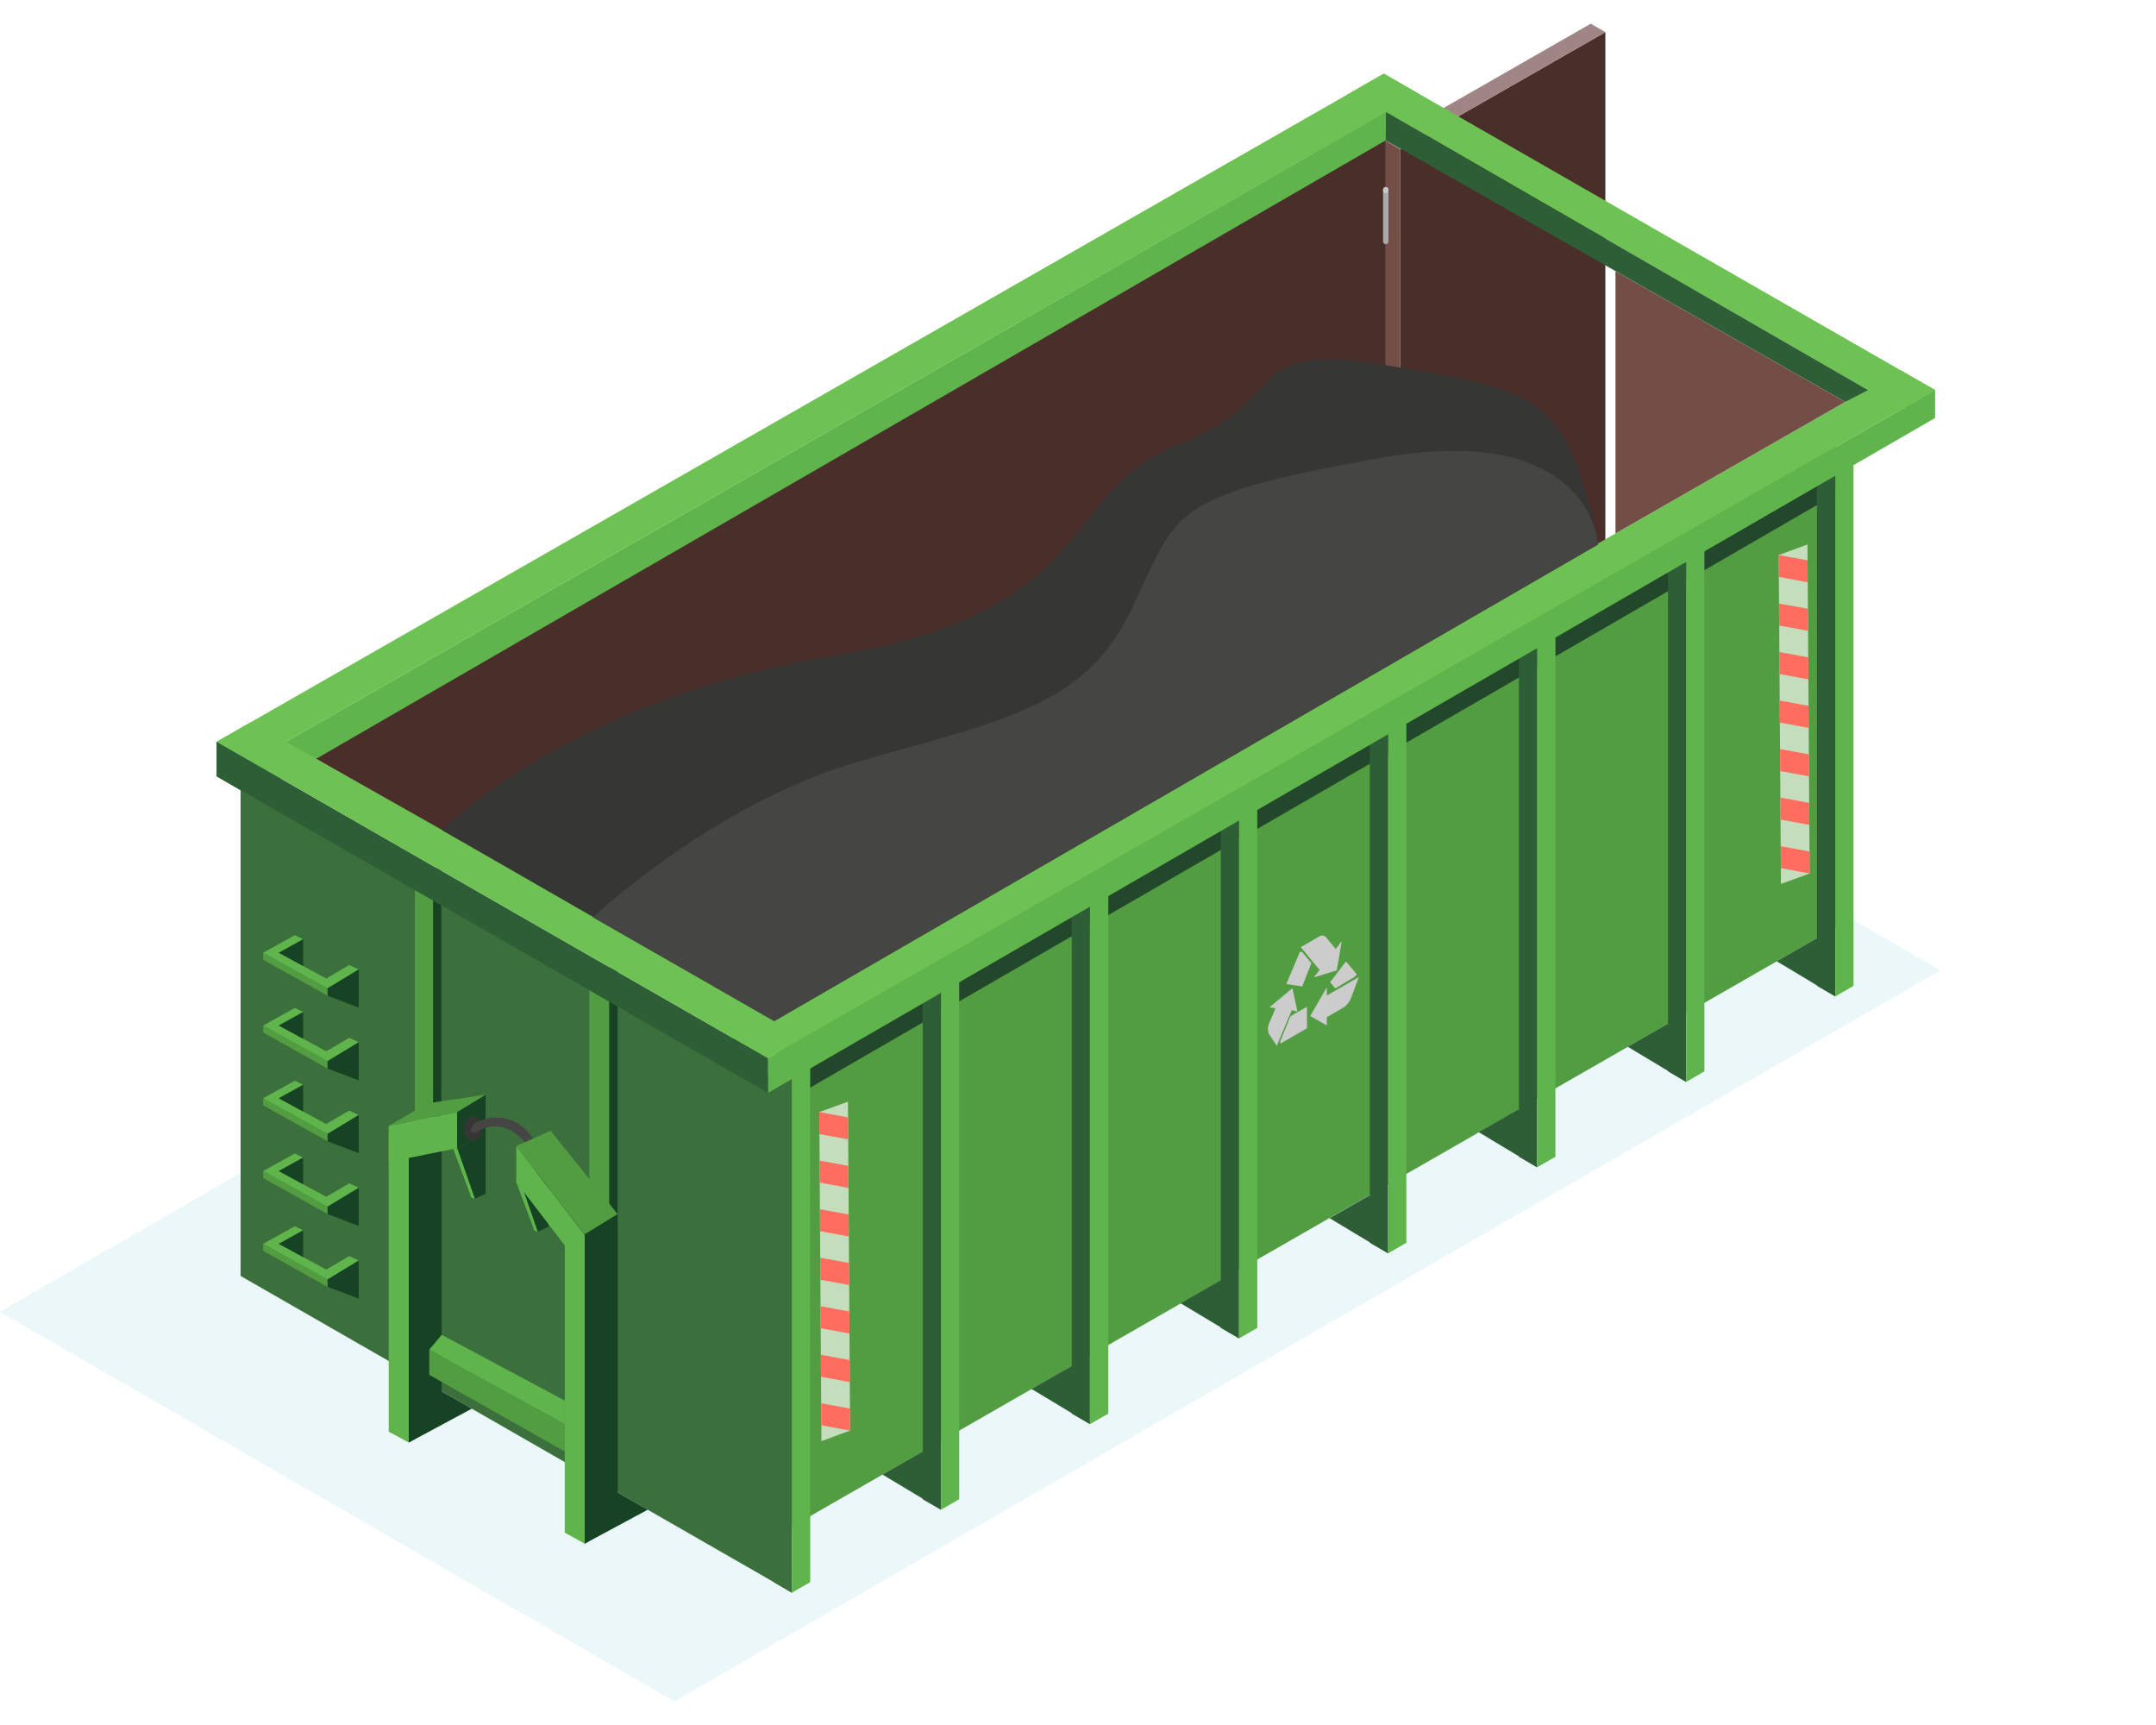 <svg xmlns="http://www.w3.org/2000/svg" viewBox="0 0 200 160"><g style="isolation:isolate"><rect width="200" height="160" fill="none"/><polygon points="148.92 2.98 148.92 51.48 142.17 53.88 129.9 34.09 129.9 13.87 148.92 2.98" fill="#4a2e2a"/><polygon points="128.55 13.01 129.9 13.87 129.9 41.27 128.55 41.27 128.55 13.01" fill="#734e46"/><polygon points="148.92 2.98 129.9 13.87 128.55 13.09 147.56 2.2 148.92 2.98" fill="#9f8684"/><polygon points="128.55 10.41 26.66 68.87 71.82 94.71 128.55 61.99 128.55 10.41" fill="#4a2e2a"/><polygon points="117.44 53.88 180 90 62.56 157.8 0 121.68 117.44 53.88" fill="#bee6e8" opacity="0.32" style="mix-blend-mode:multiply"/><polygon points="71.82 142.54 170.32 86.01 170.32 41.27 71.96 97.37 71.82 142.54" fill="#529d41"/><polygon points="74.31 98.42 74.31 101.37 170.65 45.63 170.65 42.06 74.31 98.42" fill="#23472b"/><polygon points="73.46 100.94 22.32 71.59 22.32 118.35 73.46 147.71 73.46 100.94" fill="#3b703c"/><path d="M112.23,72l2.08-1.19Z" fill="#c4ddbd"/><path d="M118.79,96.52a.36.36,0,0,0,0,.27s0,0,0,0l2.45-1.41v-2l-1.53.88Z" fill="#ccc"/><path d="M123.87,91.68l1.67-1a.89.89,0,0,0,.32-.32l-1-1.18-1.47,1.92Z" fill="#ccc"/><path d="M121.88,90.66,124,90l.47-2.71-.56.73L123,86.93c-.16-.2-.44-.21-.74,0l-1.59.92,1.74,2.12Z" fill="#ccc"/><path d="M121.65,89.34l-.82-1c-.06-.08-.16-.08-.27,0h0a.1.1,0,0,0,0,0l-1.23,2.93,1.47.23Z" fill="#ccc"/><path d="M120.36,93.83l-.47-2.17-2.13,1.77.56.09-.59,1.41a1.19,1.19,0,0,0,0,1l.71,1.07,1.39-3.3Z" fill="#ccc"/><path d="M123.08,92.34v-.76l-1.54,2.66,1.54.87v-.76l1.53-.89a1.83,1.83,0,0,0,.72-.9l.72-1.93Z" fill="#ccc"/><polygon points="78.66 102.18 78.86 132.69 76.2 133.67 76 103.15 78.66 102.18" fill="#c4ddbd"/><polygon points="78.68 105.68 78.67 103.64 76 103.15 76.01 105.19 78.68 105.68" fill="#ff6d5e"/><polygon points="78.71 110.18 78.7 108.14 76.03 107.65 76.04 109.69 78.71 110.18" fill="#ff6d5e"/><polygon points="78.74 114.69 78.73 112.65 76.06 112.16 76.07 114.19 78.74 114.69" fill="#ff6d5e"/><polygon points="78.77 119.19 78.76 117.15 76.09 116.66 76.1 118.7 78.77 119.19" fill="#ff6d5e"/><polygon points="78.8 123.69 78.79 121.65 76.12 121.16 76.13 123.2 78.8 123.69" fill="#ff6d5e"/><polygon points="78.83 128.19 78.82 126.15 76.15 125.66 76.16 127.7 78.83 128.19" fill="#ff6d5e"/><polygon points="78.86 132.69 78.85 130.65 76.18 130.16 76.19 132.2 78.86 132.69" fill="#ff6d5e"/><polygon points="167.67 50.5 167.87 81.02 165.21 81.99 165 51.48 167.67 50.5" fill="#c4ddbd"/><polygon points="167.69 54.01 167.68 51.97 165 51.48 165.02 53.51 167.69 54.01" fill="#ff6d5e"/><polygon points="167.72 58.51 167.71 56.47 165.03 55.98 165.05 58.02 167.72 58.51" fill="#ff6d5e"/><polygon points="167.75 63.01 167.74 60.97 165.06 60.48 165.08 62.52 167.75 63.01" fill="#ff6d5e"/><polygon points="167.78 67.51 167.77 65.47 165.09 64.98 165.11 67.02 167.78 67.51" fill="#ff6d5e"/><polygon points="167.81 72.01 167.8 69.97 165.13 69.48 165.14 71.52 167.81 72.01" fill="#ff6d5e"/><polygon points="167.84 76.51 167.83 74.47 165.16 73.98 165.17 76.02 167.84 76.51" fill="#ff6d5e"/><polygon points="167.87 81.02 167.86 78.98 165.19 78.49 165.2 80.52 167.87 81.02" fill="#ff6d5e"/><polygon points="71.77 146.75 73.46 147.73 73.46 98.97 71.77 97.99 71.77 146.75" fill="#3b703c"/><polygon points="75.16 146.75 73.46 147.73 73.46 98.97 75.16 97.99 75.16 146.75" fill="#5fb54c"/><polygon points="73.46 147.73 68.04 144.47 71.77 142.33 73.46 147.73" fill="#3b703c"/><polygon points="85.59 139.06 87.29 140.03 87.29 91.28 85.59 90.3 85.59 139.06" fill="#2d5e35"/><polygon points="88.98 139.06 87.29 140.03 87.29 91.28 88.98 90.3 88.98 139.06" fill="#5fb54c"/><polygon points="87.29 140.03 81.87 136.77 85.59 134.63 87.29 140.03" fill="#2d5e35"/><polygon points="99.42 131.12 101.11 132.09 101.11 83.33 99.42 82.36 99.42 131.12" fill="#2d5e35"/><polygon points="102.81 131.12 101.11 132.09 101.11 83.33 102.81 82.36 102.81 131.12" fill="#5fb54c"/><polygon points="101.11 132.09 95.69 128.83 99.42 126.69 101.11 132.09" fill="#2d5e35"/><polygon points="113.25 123.17 114.94 124.14 114.94 75.39 113.25 74.41 113.25 123.17" fill="#2d5e35"/><polygon points="116.63 123.17 114.94 124.14 114.94 75.39 116.63 74.41 116.63 123.17" fill="#5fb54c"/><polygon points="114.94 124.14 109.52 120.88 113.25 118.74 114.94 124.14" fill="#2d5e35"/><polygon points="127.07 115.27 128.77 116.25 128.77 67.49 127.07 66.52 127.07 115.27" fill="#2d5e35"/><polygon points="130.46 115.27 128.77 116.25 128.77 67.49 130.46 66.52 130.46 115.27" fill="#5fb54c"/><polygon points="128.77 116.25 123.34 112.99 127.07 110.85 128.77 116.25" fill="#2d5e35"/><polygon points="140.9 107.29 142.59 108.27 142.59 59.51 140.9 58.53 140.9 107.29" fill="#2d5e35"/><polygon points="144.29 107.29 142.59 108.27 142.59 59.51 144.29 58.53 144.29 107.29" fill="#5fb54c"/><polygon points="142.59 108.27 137.17 105.01 140.9 102.87 142.59 108.27" fill="#2d5e35"/><polygon points="154.73 99.37 156.42 100.35 156.42 51.59 154.73 50.61 154.73 99.37" fill="#2d5e35"/><polygon points="158.11 99.37 156.42 100.35 156.42 51.59 158.11 50.61 158.11 99.37" fill="#5fb54c"/><polygon points="156.42 100.35 151 97.09 154.73 94.95 156.42 100.35" fill="#2d5e35"/><polygon points="168.55 91.44 170.25 92.42 170.25 43.66 168.55 42.68 168.55 91.44" fill="#2d5e35"/><polygon points="171.94 91.44 170.25 92.42 170.25 43.66 171.94 42.68 171.94 91.44" fill="#5fb54c"/><polygon points="170.25 92.42 164.82 89.16 168.55 87.02 170.25 92.42" fill="#2d5e35"/><polygon points="40.35 128.95 38.49 127.93 38.49 80.78 40.35 81.8 40.35 128.95" fill="#529d41"/><polygon points="56.52 112.96 54.67 111.01 54.67 89.8 56.52 90.82 56.52 112.96" fill="#529d41"/><polygon points="40.94 129.23 40.17 129.28 40.17 80.53 40.94 80.47 40.94 129.23" fill="#154324"/><polygon points="54.24 143.18 52.39 142.16 52.39 114.47 54.24 115.48 54.24 143.18" fill="#5fb54c"/><polygon points="54.24 143.18 57.29 141.32 57.29 112.61 54.24 114.47 54.24 143.18" fill="#154324"/><polygon points="54.24 143.18 60.09 140.03 55.77 137.56 54.24 143.18" fill="#154324"/><polygon points="57.29 138.33 56.52 138.38 56.52 89.62 57.29 89.57 57.29 138.33" fill="#154324"/><polygon points="179.51 36.18 71.24 98.15 68.04 96.31 176.31 34.34 179.51 36.18" fill="#6dc253"/><polygon points="68.04 96.31 68.04 99.51 71.24 101.37 71.24 98.15 68.04 96.31" fill="#3b703c"/><polygon points="71.24 101.37 71.24 98.15 179.51 36.18 179.51 38.77 71.24 101.37" fill="#5fb54c"/><polygon points="131.57 8.68 23.29 70.65 20.1 68.8 128.37 6.83 131.57 8.68" fill="#6dc253"/><polygon points="20.1 68.8 20.1 72.01 23.29 73.87 23.29 70.65 20.1 68.8" fill="#3b703c"/><polygon points="23.29 73.87 23.29 70.65 131.57 8.68 131.57 11.27 23.29 73.87" fill="#5fb54c"/><polygon points="71.24 98.15 20.1 68.8 20.1 72.01 71.24 101.37 71.24 98.15" fill="#2d5e35"/><polygon points="20.1 68.8 23.29 66.97 74.52 95.92 71.24 98.15 20.1 68.8" fill="#6dc253"/><polygon points="128.37 6.83 179.51 36.18 176.39 37.97 128.57 10.39 125.37 8.55 128.37 6.83" fill="#6dc253"/><polygon points="128.55 13.01 128.57 10.39 173.29 36.18 171.17 37.28 128.55 13.01" fill="#2d5e35"/><path d="M41,77S52.85,64.84,77.43,60.8s20.88-15.24,31.79-19.53,5.71-9.7,19.33-7.4,16.82,2.31,19.69,16.63L71.82,94.71Z" fill="#363634"/><path d="M71.82,94.71,148.24,50.5s-.55-11.54-20.32-8-18.58,4.9-22.94,14S93.06,66.77,79.62,70.65,55,85.09,55,85.09Z" fill="#454543"/><polygon points="37.92 133.8 40.97 131.95 40.97 103.24 37.92 105.09 37.92 133.8" fill="#154324"/><polygon points="37.92 133.8 43.77 130.66 39.44 128.19 37.92 133.8" fill="#154324"/><polygon points="37.92 133.8 36.06 132.79 36.06 105.09 37.92 106.11 37.92 133.8" fill="#5fb54c"/><polygon points="36.06 104.42 42.41 103.15 42.41 106.5 36.06 107.78 36.06 104.42" fill="#5fb54c"/><polygon points="42.41 103.15 45.05 101.53 45.05 105.09 42.41 106.5 42.41 103.15" fill="#154324"/><polygon points="45.05 101.53 39.66 102.34 36.06 104.42 42.41 103.15 45.05 101.53" fill="#529d41"/><polygon points="52.39 134.63 39.82 127.52 39.82 125.19 52.39 132.09 52.39 134.63" fill="#529d41"/><polygon points="39.82 125.19 52.39 132.09 52.39 129.91 40.97 123.81 39.82 125.19" fill="#5fb54c"/><polygon points="42.41 106.5 45.05 105.09 45.05 110.72 44.05 111.2 42.41 106.5" fill="#154324"/><polygon points="44.05 111.2 43.73 111.08 42.05 106.58 42.41 106.5 44.05 111.2" fill="#5fb54c"/><polygon points="48.25 109.56 50.89 108.15 50.89 113.78 49.88 114.25 48.25 109.56" fill="#154324"/><polygon points="49.88 114.25 49.57 114.14 47.89 109.63 48.25 109.56 49.88 114.25" fill="#5fb54c"/><polygon points="54.24 114.56 47.89 106.3 47.89 109.65 54.24 117.92 54.24 114.56" fill="#5fb54c"/><polygon points="47.89 106.3 51.07 104.88 57.29 112.61 54.24 114.47 47.89 106.3" fill="#529d41"/><ellipse cx="43.87" cy="104.68" rx="0.82" ry="1.14" fill="#363634"/><path d="M48.69,105.94l.73-.33a3.94,3.94,0,0,0-5.37-1.43c-.79.93,0,.91,0,.91C46.1,103.79,47.69,104.8,48.69,105.94Z" fill="#454543"/><polygon points="30.39 119.36 24.41 116.02 24.41 115.37 30.39 118.67 30.39 119.36" fill="#529d41"/><polygon points="24.41 115.37 27.35 113.74 28.12 114.12 25.86 115.37 30.26 117.76 32.39 116.51 33.28 116.92 30.39 118.67 24.41 115.37" fill="#5fb54c"/><polygon points="30.39 118.67 33.28 116.92 33.28 120.46 30.39 119.36 30.39 118.67" fill="#154324"/><polygon points="28.12 114.12 28.12 116.6 25.86 115.37 28.12 114.12" fill="#154324"/><polygon points="30.39 112.61 24.41 109.27 24.41 108.62 30.39 111.92 30.39 112.61" fill="#529d41"/><polygon points="24.41 108.62 27.35 106.99 28.12 107.37 25.86 108.62 30.26 111.01 32.39 109.76 33.28 110.17 30.39 111.92 24.41 108.62" fill="#5fb54c"/><polygon points="30.39 111.92 33.28 110.17 33.28 113.71 30.39 112.61 30.39 111.92" fill="#154324"/><polygon points="28.12 107.37 28.12 109.85 25.86 108.62 28.12 107.37" fill="#154324"/><polygon points="30.39 105.86 24.41 102.52 24.41 101.87 30.39 105.17 30.39 105.86" fill="#529d41"/><polygon points="24.41 101.87 27.35 100.24 28.12 100.62 25.86 101.87 30.26 104.26 32.39 103.01 33.28 103.42 30.39 105.17 24.41 101.87" fill="#5fb54c"/><polygon points="30.39 105.17 33.28 103.42 33.28 106.96 30.39 105.86 30.39 105.17" fill="#154324"/><polygon points="28.12 100.62 28.12 103.1 25.86 101.87 28.12 100.62" fill="#154324"/><polygon points="30.39 99.11 24.41 95.77 24.41 95.12 30.39 98.42 30.39 99.11" fill="#529d41"/><polygon points="24.41 95.12 27.35 93.49 28.12 93.87 25.86 95.12 30.26 97.51 32.39 96.26 33.28 96.67 30.39 98.42 24.41 95.12" fill="#5fb54c"/><polygon points="30.39 98.42 33.28 96.67 33.28 100.21 30.39 99.11 30.39 98.42" fill="#154324"/><polygon points="28.12 93.87 28.12 96.35 25.86 95.12 28.12 93.87" fill="#154324"/><polygon points="30.39 92.36 24.41 89.02 24.41 88.37 30.39 91.67 30.39 92.36" fill="#529d41"/><polygon points="24.41 88.37 27.35 86.74 28.12 87.12 25.86 88.37 30.26 90.76 32.39 89.51 33.28 89.92 30.39 91.67 24.41 88.37" fill="#5fb54c"/><polygon points="30.39 91.67 33.28 89.92 33.28 93.46 30.39 92.36 30.39 91.67" fill="#154324"/><polygon points="28.12 87.12 28.12 89.6 25.86 88.37 28.12 87.12" fill="#154324"/><polygon points="149.86 25.15 149.86 49.48 171.17 37.28 149.86 25.15" fill="#734e46"/><line x1="128.55" y1="17.6" x2="128.55" y2="22.4" fill="none" stroke="#aaa" stroke-linecap="round" stroke-miterlimit="10" stroke-width="0.5"/><line x1="128.55" y1="17.6" x2="128.55" y2="17.66" fill="none" stroke="#c8c8c8" stroke-linecap="round" stroke-miterlimit="10" stroke-width="0.5"/></g></svg>
